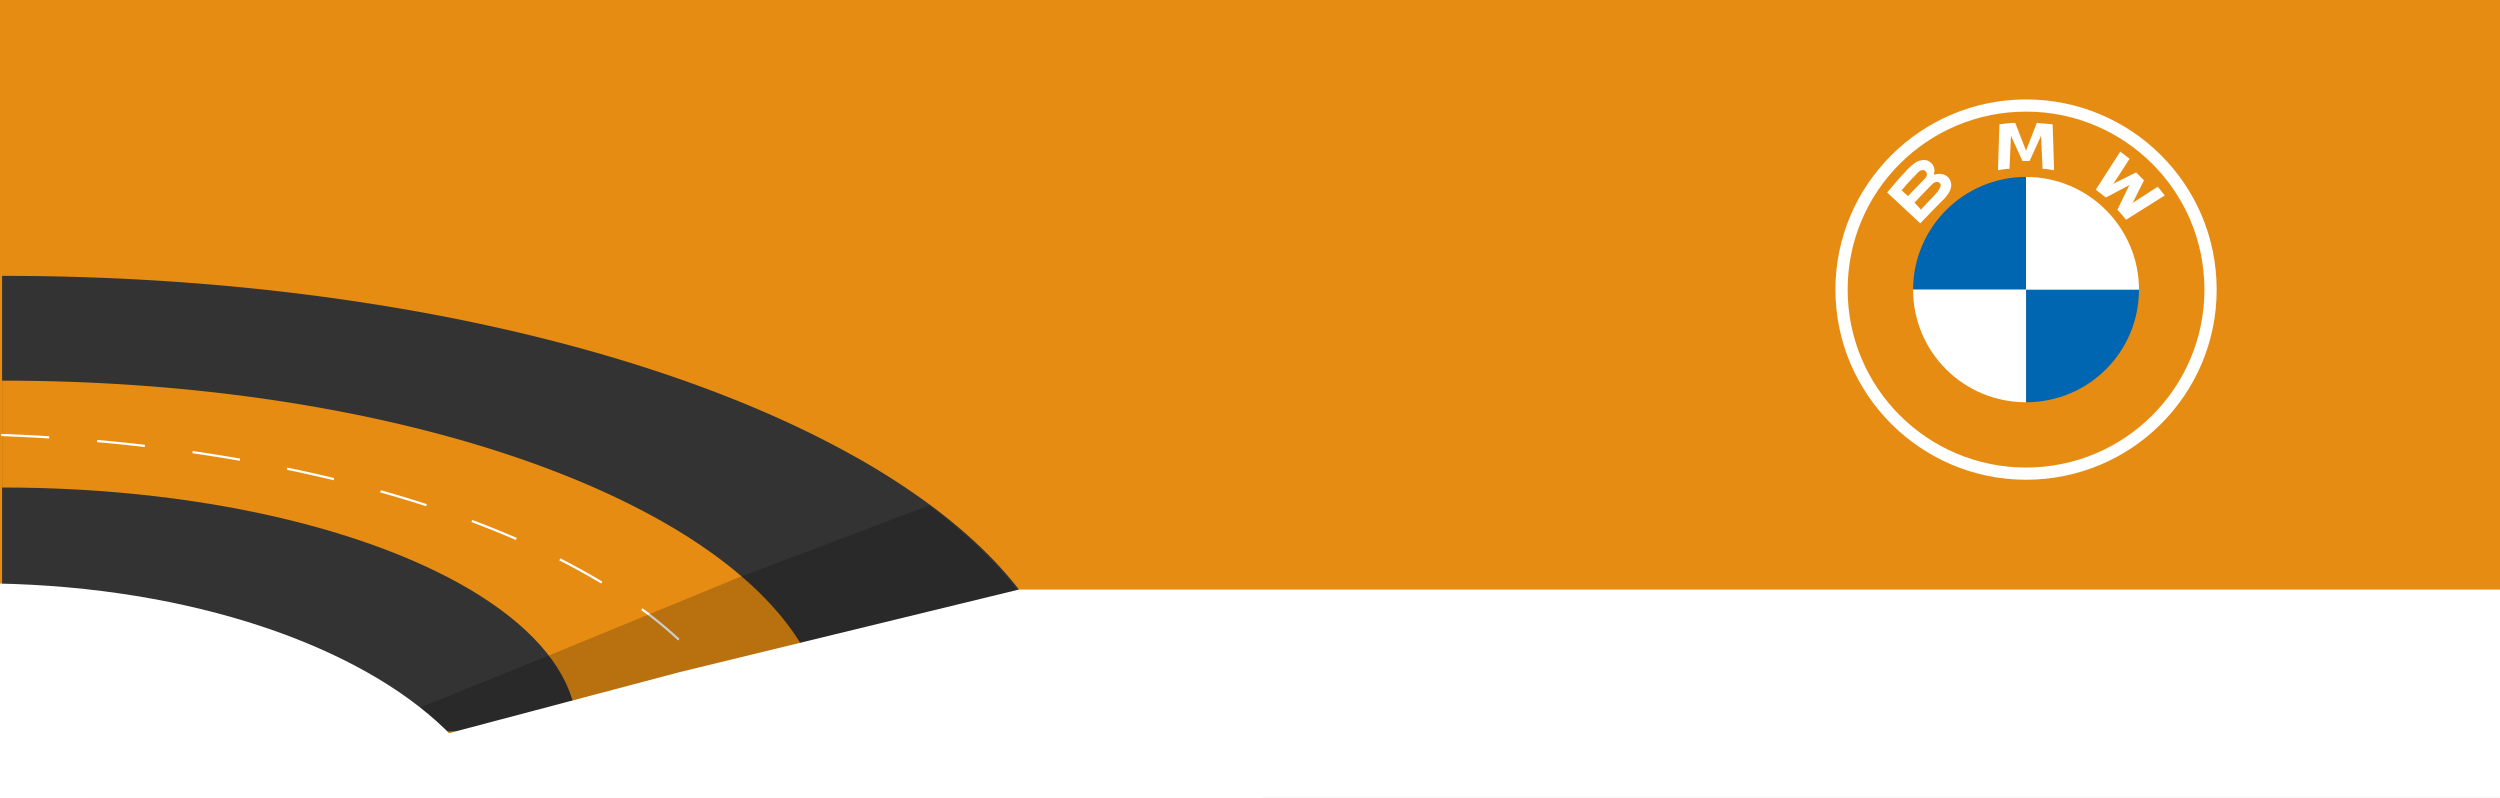 <svg width="1200" height="383" fill="none" xmlns="http://www.w3.org/2000/svg"><rect width="100%" height="100%" fill="#808080" stroke="none"/><g clip-path="url(#clip0)"><path fill="#fff" d="M0 0h1200v383H0z"/><path fill="#E78C12" d="M0-2h1200v285H0z"/><path d="M972.5 47.722c-50.411 0-91.5 40.99-91.5 91.278 0 50.289 41.089 91.278 91.5 91.278 50.41 0 91.5-40.645 91.5-91.278s-41.09-91.278-91.5-91.278zM1058.13 139c0 47.189-38.33 85.422-85.63 85.422-47.304 0-85.63-38.233-85.63-85.422s38.326-85.422 85.63-85.422c47.3 0 85.63 38.233 85.63 85.422z" fill="#fff"/><path d="M1016.34 100.669c1.38 1.378 3.11 3.444 4.15 4.822l18.64-11.711c-1.04-1.033-2.42-3.1-3.45-4.133l-11.74 7.578-.69.688.69-1.033 5.18-10.333-3.8-3.79-10.36 5.167-1.04.69.7-.69 7.59-11.71c-1.38-1.034-2.76-2.067-4.49-3.445l-11.74 18.255c1.38 1.034 3.46 2.756 4.84 3.79l11.05-5.856.69-.345-.69.69-5.53 11.366zm-42.121-23.422l5.179-11.367.345-1.033v1.033l.691 15.156c1.726 0 3.453.344 5.524.688l-.69-22.044c-2.417-.344-5.179-.344-7.596-.689l-4.834 12.4-.346 1.033-.345-1.033-4.834-12.4c-2.417 0-5.179.345-7.596.689l-.691 22.044c1.727-.344 3.798-.689 5.525-.689l.69-15.155v-1.033l.346 1.033 5.179 11.367h3.453zm-40.745 17.911c2.762-3.1 4.489-6.545 1.727-9.99-1.727-1.721-4.144-2.066-6.561-1.377h-.345v-.344c.345-1.034.691-3.79-1.726-5.512-1.036-1.033-2.763-1.377-4.144-1.033-2.762.345-4.834 2.067-10.704 8.611-1.726 2.067-4.143 4.822-5.869 6.89l15.883 14.81c5.524-5.855 7.596-7.922 11.739-12.055zm-20.717-3.79c3.108-3.788 6.561-7.233 7.942-8.61.345-.345 1.036-1.034 1.726-1.034 1.036-.344 2.072.345 2.417 1.378.345 1.033-.345 2.067-1.036 2.756-1.726 1.722-7.941 8.266-7.941 8.266l-3.108-2.755zm6.215 5.856s5.87-6.2 7.942-8.266c.69-.69 1.381-1.378 1.726-1.378.691-.344 1.381-.344 2.072 0 .691.344 1.036 1.033.691 2.067-.346 1.033-1.036 1.722-1.382 2.41-.69 1.034-7.941 8.267-7.941 8.612l-3.108-3.445z" fill="#fff"/><path d="M972.499 84.922V139H918.29c0-29.622 24.17-54.078 54.209-54.078zM1026.71 139c0 29.967-24.17 54.078-54.21 54.078V139h54.21z" fill="#0166B1"/><path d="M1026.71 139H972.5V84.922c30.04 0 54.21 24.456 54.21 54.078zm-54.211 54.078c-30.039 0-54.209-24.111-54.209-54.078h54.209v54.078z" fill="#fff"/><path d="M515 352H1V132.409c.525 0 1.056 0 1.582.005 63.592.076 124.459 5.09 180.625 14.203 2.811.449 5.61.914 8.395 1.396.244.037.483.075.721.119a943.183 943.183 0 0134.918 6.636c2.037.433 4.068.867 6.093 1.304a847.895 847.895 0 0124.206 5.603 760.82 760.82 0 0111.119 2.823c53.491 13.965 100.542 31.992 138.802 53.075a346.034 346.034 0 0139.387 25.08C490.204 274.851 515 312.187 515 352z" fill="#333"/><path d="M397.262 352H1V182.709c59.703 0 116.324 5.641 167.101 15.745 4.967.984 9.876 2.015 14.727 3.094 2.134.465 4.259.944 6.375 1.438a641.97 641.97 0 0119.423 4.798 593.89 593.89 0 0125.949 7.442 570.32 570.32 0 0114.656 4.803c.531.184 1.062.368 1.587.552a458.35 458.35 0 0111.114 4.007c32.839 12.283 60.884 26.849 82.787 43.113 33.424 24.82 52.543 53.605 52.543 84.299z" fill="#E78C12"/><path d="M341.862 323.626l-.856.665a105.897 105.897 0 0112.121 19.39l.981-.465a107.299 107.299 0 00-12.246-19.59zm-32.481-30.937c-.331-.249-.661-.492-.992-.736l-.644.871c.33.243.661.487.986.73a194.114 194.114 0 0116.736 13.879l.742-.79a195.898 195.898 0 00-16.828-13.954zm-40.433-24.675l-.492.969c7.041 3.575 13.816 7.317 20.132 11.125l.558-.925c-6.337-3.818-13.135-7.577-20.198-11.169zm-42.295-18.438l-.379 1.012a452.08 452.08 0 0121.351 8.61l.428-.989a445.257 445.257 0 00-21.4-8.633zm-27.579-9.443a562.638 562.638 0 00-16.298-4.825l-.292 1.044a580.936 580.936 0 0116.265 4.808c1.944.612 3.867 1.223 5.784 1.845l.331-1.028a570.463 570.463 0 00-5.79-1.844zm-45.41-12.251a480.36 480.36 0 00-6.38-1.444 687.028 687.028 0 00-9.349-2.001l-.216 1.06c3.098.638 6.239 1.314 9.332 2.001 2.074.449 4.214.936 6.364 1.433 2.269.525 4.55 1.066 6.781 1.601l.255-1.049a541.972 541.972 0 00-6.787-1.601zm-61.176-11.396l-.157 1.071a784.144 784.144 0 0122.753 3.629l.19-1.065a807.857 807.857 0 00-22.786-3.635zm-45.838-5.333l-.097 1.077a882.578 882.578 0 0122.927 2.352l.124-1.076a891.598 891.598 0 00-22.954-2.353zM.59 208.249l-.037 1.082c7.67.286 15.414.676 23.019 1.157l.065-1.082a946.22 946.22 0 00-23.046-1.157z" fill="#fff"/><path d="M277 351H1V234c102.388 0 191.76 23.635 239.401 58.74C263.683 309.895 277 329.79 277 351z" fill="#333"/><path opacity=".2" d="M514 352H171l94-38 90-37 90.848-34.347C489.204 274.851 514 312.187 514 352z" fill="#000"/><path d="M244 413H-11V280c94.598 0 177.17 26.867 221.186 66.773C231.696 366.274 244 388.89 244 413z" fill="#fff"/><path d="M611 409H-3l168.268-43.787 161.108-42.635L489.001 283C566.614 320.101 611 363.123 611 409z" fill="#fff"/><path fill="#fff" d="M-53 302h95v162h-95z"/></g><defs><clipPath id="clip0"><path fill="#fff" d="M0 0h1200v383H0z"/></clipPath></defs></svg>
